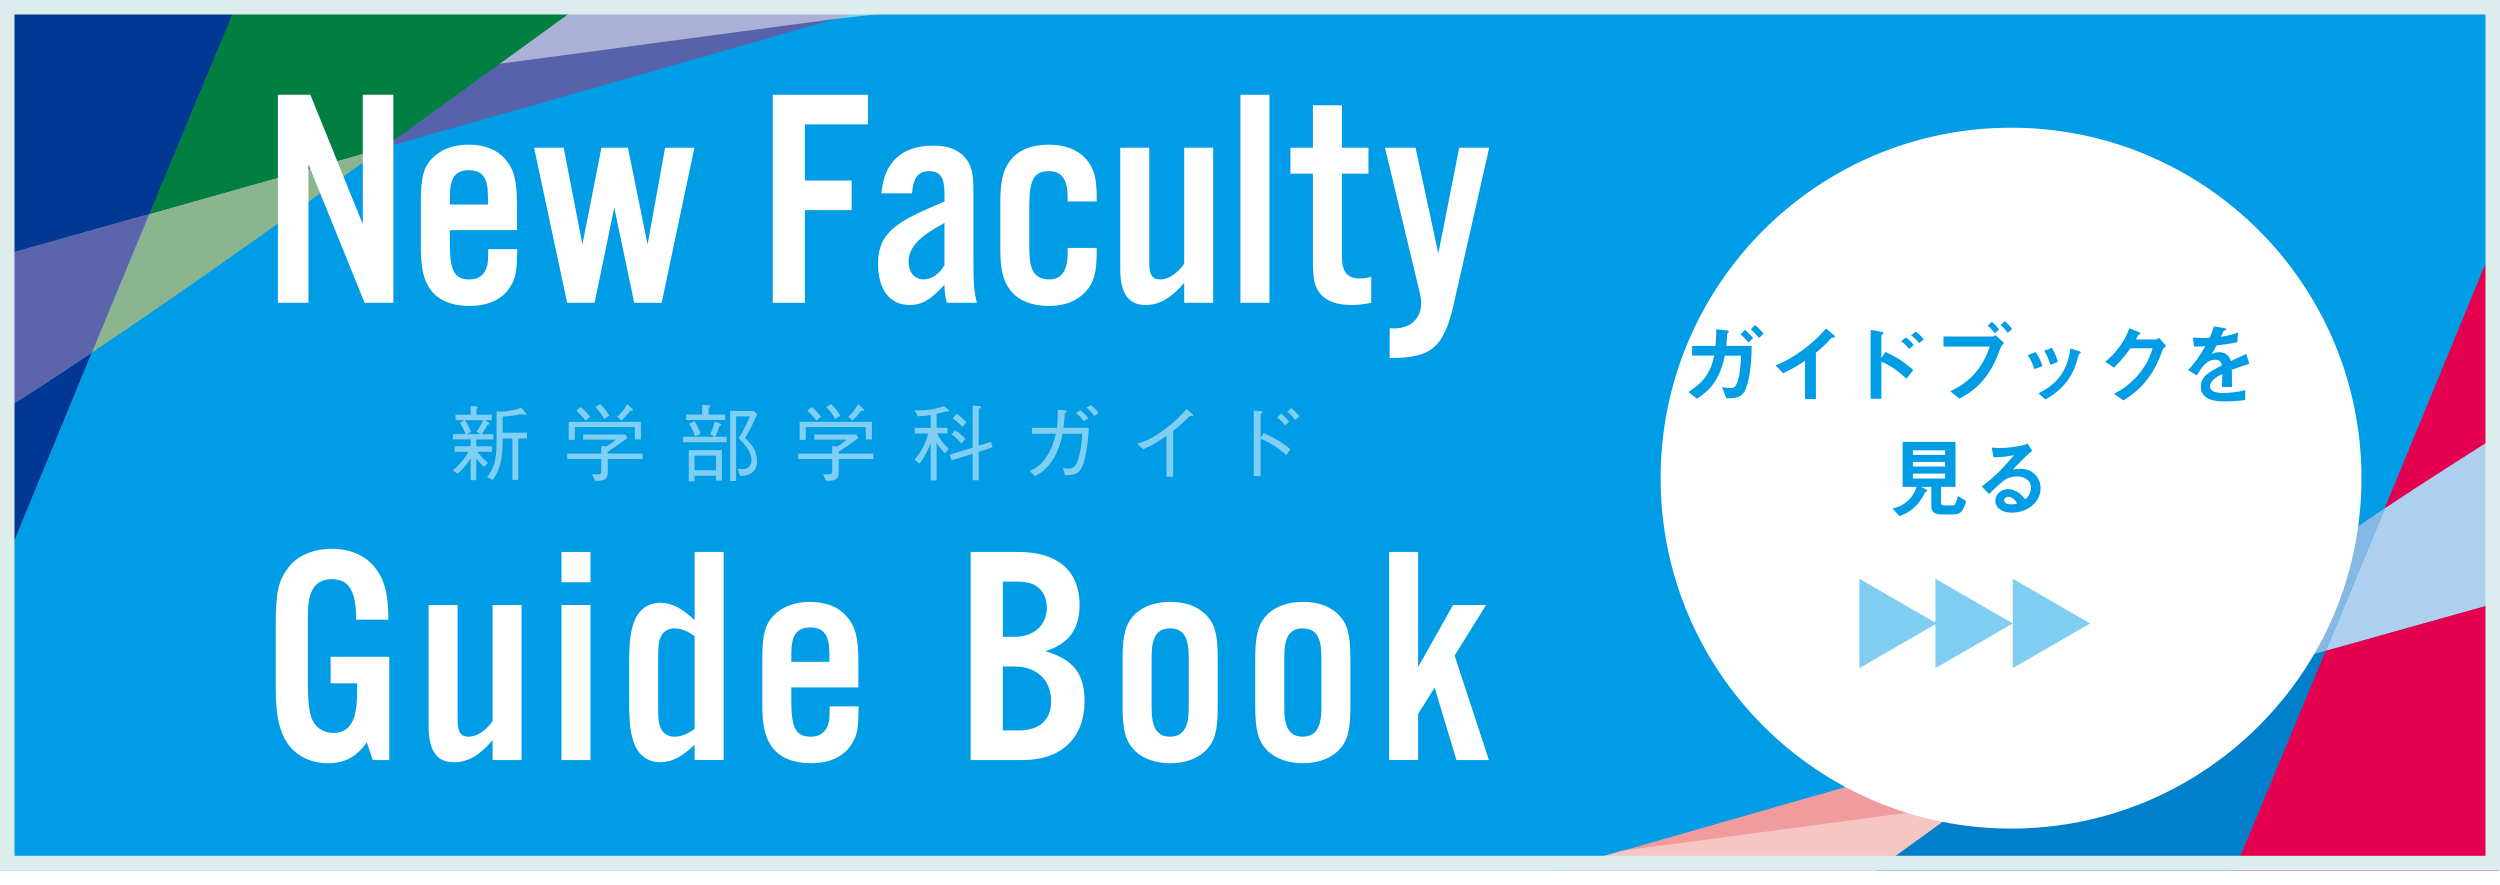 <?xml version="1.0" encoding="UTF-8"?><svg xmlns="http://www.w3.org/2000/svg" xmlns:xlink="http://www.w3.org/1999/xlink" viewBox="0 0 686.15 242.91"><defs><style>.cls-1,.cls-2,.cls-3{opacity:.5;}.cls-1,.cls-4{fill:#009ce5;}.cls-5{fill:#003893;}.cls-6,.cls-3,.cls-7{fill:#fff;}.cls-8{fill:#5762aa;}.cls-9{fill:#e4004f;}.cls-10{fill:#f09b9e;}.cls-11{clip-path:url(#clippath-2);}.cls-12{isolation:isolate;}.cls-13{fill:#aecfed;}.cls-14{fill:#f6c6c5;}.cls-15{fill:#8bb58e;}.cls-16{fill:#0080cb;}.cls-17{clip-path:url(#clippath-1);}.cls-18{mix-blend-mode:hard-light;}.cls-19{fill:#5c65ac;}.cls-7{filter:url(#drop-shadow-1);}.cls-20{fill:none;}.cls-21{clip-path:url(#clippath-3);}.cls-22{fill:#83b9e4;}.cls-23{fill:#ddeded;}.cls-24{fill:#007f41;}</style><clipPath id="clippath-1"><polygon class="cls-20" points="0 0 275.08 0 580 217.45 0 217.45 0 0"/></clipPath><clipPath id="clippath-2"><polygon class="cls-20" points="685.87 238.83 378.7 238.83 73.78 15.4 685.87 15.4 685.87 238.83"/></clipPath><clipPath id="clippath-3"><rect class="cls-20" x="0" width="685.87" height="238.83"/></clipPath><filter id="drop-shadow-1" filterUnits="userSpaceOnUse"><feOffset dx="9.96" dy="9.96"/><feGaussianBlur result="blur" stdDeviation="4.98"/><feFlood flood-color="#000" flood-opacity=".35"/><feComposite in2="blur" operator="in"/><feComposite in="SourceGraphic"/></filter></defs><g class="cls-12"><g id="_イヤー_2"><g id="_イヤー_1-2"><g><rect class="cls-4" x="0" width="686.15" height="238.86"/><g><g class="cls-18"><g class="cls-17"><g><path class="cls-8" d="M105.25,40.54c54.49-15.44,108.93-31.01,163.34-46.7l-85.88-9.36C160.5,.55,138.3,16.62,116.1,32.69c-3.61,2.62-7.23,5.23-10.85,7.85Z"/><polygon class="cls-3" points="0 -3.25 0 35.81 229.04 5.22 275.08 0 0 -3.25"/><path class="cls-15" d="M25.23,96.78c27.11-18.16,53.62-37.15,80.02-56.24-21.41,6.07-42.83,12.12-64.26,18.15-5.26,12.69-10.52,25.39-15.77,38.09Z"/><path class="cls-24" d="M105.25,40.54c3.62-2.62,7.23-5.23,10.85-7.85C138.3,16.62,160.5,.55,182.7-15.52l-105.97-11.55C64.77,1.5,52.86,30.08,41,58.69c21.43-6.03,42.84-12.08,64.26-18.15Z"/><path class="cls-3" d="M41,58.69c-5.26,12.69-10.52,25.39-15.77,38.09C16.4,118.17,7.59,139.56-1.19,160.97L29.74,2.42l46.99-29.49C64.77,1.5,52.86,30.08,41,58.69"/><path class="cls-5" d="M76.73-27.07L-17.62-14.96-7.07,72.16c12.18-3.41,35.89-10.05,48.06-13.47C52.86,30.08,64.77,1.5,76.73-27.07Z"/><path class="cls-19" d="M41,58.69c-23.71,6.67-47.43,13.29-48.06,13.47L-.39,113.54c8.61-5.49,17.14-11.08,25.62-16.76,5.25-12.7,10.5-25.4,15.77-38.09Z"/><path class="cls-5" d="M-.39,113.54l-5.12,46.96,4.31,.47c8.78-21.41,17.59-42.8,26.42-64.19-8.48,5.68-17.01,11.27-25.62,16.76Z"/></g></g></g><g class="cls-18"><g class="cls-11"><g><path class="cls-10" d="M572.29,197.3c-56.02,15.87-112,31.88-167.94,48.02l88.3,9.62c22.83-16.52,45.65-33.05,68.48-49.57,3.72-2.69,7.43-5.38,11.15-8.07Z"/><polygon class="cls-14" points="680.51 242.32 680.51 202.16 445.01 233.53 419.16 241.05 680.51 242.32"/><path class="cls-22" d="M654.56,139.47c-27.87,18.67-55.13,38.2-82.28,57.83,22.02-6.24,44.04-12.46,66.07-18.66,5.41-13.05,10.82-26.11,16.21-39.17Z"/><path class="cls-16" d="M572.29,197.3c-3.72,2.69-7.44,5.38-11.15,8.07-22.83,16.52-45.65,33.05-68.48,49.57l108.96,11.87c12.3-29.37,24.54-58.76,36.74-88.17-22.03,6.2-44.05,12.42-66.07,18.66Z"/><path class="cls-9" d="M680.9,122.24l5.26-48.29-4.43-.48c-9.03,22.01-18.09,44.01-27.17,66,8.71-5.84,17.49-11.59,26.34-17.23Z"/><path class="cls-9" d="M601.61,266.81l97.01-12.46-10.85-89.57c-12.52,3.51-36.9,10.33-49.42,13.85-12.2,29.41-24.44,58.8-36.74,88.17Z"/><path class="cls-13" d="M638.36,178.64c24.38-6.86,48.77-13.67,49.42-13.85l2.66-49.1c-8.85,5.64-27.16,17.95-35.87,23.78-5.39,13.06-10.8,26.12-16.21,39.17Z"/></g></g></g><g class="cls-21"><path class="cls-24" d="M105.25,40.54c3.62-2.62,7.23-5.23,10.85-7.85C138.3,16.62,160.5,.55,182.7-15.52l-105.97-11.55C64.77,1.5,52.86,30.08,41,58.69c21.43-6.03,42.84-12.08,64.26-18.15Z"/><path class="cls-5" d="M76.73-27.07L-17.62-14.96-7.07,72.16c12.18-3.41,35.89-10.05,48.06-13.47C52.86,30.08,64.77,1.5,76.73-27.07Z"/><path class="cls-16" d="M572.29,197.3c-3.72,2.69-7.44,5.38-11.15,8.07-22.83,16.52-45.65,33.05-68.48,49.57l108.96,11.87c12.3-29.37,24.54-58.76,36.74-88.17-22.03,6.2-44.05,12.42-66.07,18.66Z"/><path class="cls-9" d="M690.51,116.36l-4.34-42.41,5.23-23.81c-9.03,22.01-27.75,67.33-36.84,89.32,8.71-5.84,27.09-17.47,35.94-23.11Z"/><path class="cls-9" d="M601.61,266.81l97.01-12.46-10.85-89.57c-12.52,3.51-36.9,10.33-49.42,13.85-12.2,29.41-24.44,58.8-36.74,88.17Z"/></g></g><g><path class="cls-6" d="M107.95,83.11h-7.88l-15.41-38.02v38.02h-8.39V26h8.91l14.39,35.54V26h8.39v57.12Z"/><path class="cls-6" d="M123.47,63.16v3.77c0,7.45,1.28,9.76,5.4,9.76,2.48,0,4.11-1.2,4.79-3.6,.26-.94,.34-1.71,.34-4.71h7.96c-.09,5.82-.34,7.71-1.63,9.85-2.06,3.77-6.08,5.74-11.47,5.74-4.88,0-8.56-1.54-10.7-4.45-1.88-2.65-2.65-5.82-2.65-11.56v-12.67c0-6.77,.77-9.59,3.43-12.16,2.31-2.23,5.65-3.43,9.68-3.43,4.37,0,7.79,1.37,10.02,3.94,2.4,2.74,3.25,5.82,3.25,12.5v7.02h-18.41Zm10.45-9.33c0-5.05-1.54-7.11-5.22-7.11s-5.22,2.05-5.22,7.11v2.31h10.45v-2.31Z"/><path class="cls-6" d="M174.07,83.11l-5.48-26.12-5.39,26.12h-7.54l-9.08-42.56h8.13l5.14,26.55,5.22-26.55h7.28l5.39,26.55,4.8-26.55h8.05l-8.99,42.56h-7.54Z"/><path class="cls-6" d="M220.91,83.11h-8.82V26h26.12v8.14h-17.3v15.41h12.84v8.13h-12.84v25.43Z"/><path class="cls-6" d="M259.91,83.11c-.43-1.2-.69-2.91-.69-4.97-3.85,4.2-6.17,5.57-9.59,5.57-5.4,0-8.65-4.28-8.65-11.3,0-5.31,1.97-8.65,6.94-11.73,2.06-1.28,4.11-2.31,11.3-5.39v-2.23c0-4.37-1.2-6.08-4.2-6.08s-4.37,1.8-4.71,6.08h-8.39c.69-8.56,5.65-13.1,14.21-13.1,3.94,0,6.77,1.03,8.73,3.25,1.8,2.23,2.31,4.2,2.31,9.42v18.92c0,6.42,.17,8.39,.94,11.56h-8.22Zm-.69-21.92c-7.02,3.77-9.85,6.76-9.85,10.7,0,2.83,1.71,4.79,4.02,4.79s4.28-1.37,5.82-3.85v-11.65Z"/><path class="cls-6" d="M293.02,55.28v-1.11c0-4.97-1.63-7.19-5.14-7.19-4.11,0-5.39,2.31-5.39,9.76v10.28c0,4.02,.26,5.91,1.03,7.36,.77,1.46,2.4,2.31,4.37,2.31,3.51,0,5.14-2.31,5.14-7.45v-1.2h7.96v1.63c0,5.05-.86,8.05-3,10.36-2.31,2.57-5.74,3.94-10.1,3.94-4.79,0-8.56-1.54-10.7-4.45-1.97-2.65-2.65-5.65-2.65-11.47v-12.33c0-5.82,.69-8.91,2.65-11.56,2.14-2.91,5.82-4.45,10.7-4.45,4.37,0,7.79,1.29,10.1,3.85,2.14,2.31,3,5.22,3,10.19v1.54h-7.96Z"/><path class="cls-6" d="M332.98,83.11h-7.96v-5.48c-3.68,4.28-6.85,6.08-10.62,6.08-4.71,0-6.94-3.17-6.94-9.93V40.55h7.96v31.17c0,3.77,.77,4.97,3.08,4.97,2.14,0,4.54-1.54,6.51-4.28v-31.86h7.96v42.56Z"/><path class="cls-6" d="M348.41,83.11h-7.96V26h7.96v57.12Z"/><path class="cls-6" d="M375.58,47.66h-7.28v22.69c0,4.28,1.46,6.08,4.97,6.08,1.03,0,1.8-.08,3.08-.51v7.19c-2.23,.43-3.6,.6-5.39,.6-4.02,0-6.94-1.03-8.65-3.17-1.54-1.88-1.97-3.94-1.97-9.33v-23.55h-6.17v-7.11h6.17v-11.65h7.96v11.65h7.28v7.11Z"/><path class="cls-6" d="M408.73,40.55l-9.25,40.76c-2.91,13.96-6.08,16.96-18.07,16.96v-8.22c.51,.08,1.11,.08,1.28,.08,4.45,0,7.36-2.74,7.36-6.94,0-1.03-.17-1.97-.6-3.77l-9.33-38.88h8.39l6.25,29.03,5.74-29.03h8.22Z"/><path class="cls-6" d="M106.84,180.27v28.34h-4.54l-1.63-4.88c-2.91,4.11-6.08,5.74-10.7,5.74-5.22,0-9.59-2.48-11.82-6.68-1.88-3.68-2.48-7.36-2.48-15.24v-15.76c0-9.08,.69-12.33,3.34-15.84,2.48-3.42,6.85-5.31,12.07-5.31,6.25,0,10.88,2.65,13.44,7.62,1.46,2.83,2.06,6.34,2.06,11.82h-8.82c0-7.88-1.97-11.13-6.76-11.13-2.31,0-4.28,1.03-5.22,2.91-1.03,1.88-1.28,3.6-1.28,8.22v17.47c0,4.71,.26,7.19,.94,9.33,.94,2.65,3.17,4.28,5.99,4.28,4.62,0,6.59-3.34,6.59-11.3v-2.31h-7.28v-7.28h16.1Z"/><path class="cls-6" d="M143.16,208.61h-7.96v-5.48c-3.68,4.28-6.85,6.08-10.62,6.08-4.71,0-6.94-3.17-6.94-9.93v-33.23h7.96v31.17c0,3.77,.77,4.97,3.08,4.97,2.14,0,4.54-1.54,6.51-4.28v-31.86h7.96v42.56Z"/><path class="cls-6" d="M162.06,159.8h-7.96v-8.31h7.96v8.31Zm0,48.81h-7.96v-42.56h7.96v42.56Z"/><path class="cls-6" d="M190.65,208.61v-4.2c-3.51,3.34-6.34,4.8-9.42,4.8s-5.48-1.54-6.85-4.37c-1.28-2.91-1.71-5.91-1.71-12.42v-10.19c0-6.51,.43-9.5,1.71-12.42,1.37-2.83,3.77-4.37,6.85-4.37s5.91,1.46,9.42,4.79v-18.75h7.96v57.12h-7.96Zm0-34c-2.14-1.54-3.77-2.14-5.57-2.14-1.63,0-3.08,.86-3.68,2.23-.69,1.46-.77,2.57-.77,7.02v11.22c0,4.45,.09,5.57,.77,7.02,.6,1.37,2.06,2.23,3.68,2.23,1.8,0,3.43-.6,5.57-2.14v-25.43Z"/><path class="cls-6" d="M217.18,188.66v3.77c0,7.45,1.28,9.76,5.4,9.76,2.48,0,4.11-1.2,4.79-3.6,.26-.94,.34-1.71,.34-4.71h7.96c-.09,5.82-.34,7.71-1.63,9.85-2.06,3.77-6.08,5.74-11.47,5.74-4.88,0-8.56-1.54-10.7-4.45-1.88-2.65-2.65-5.82-2.65-11.56v-12.67c0-6.77,.77-9.59,3.43-12.16,2.31-2.23,5.65-3.43,9.68-3.43,4.37,0,7.79,1.37,10.02,3.94,2.4,2.74,3.25,5.82,3.25,12.5v7.02h-18.41Zm10.45-9.33c0-5.05-1.54-7.11-5.22-7.11s-5.22,2.05-5.22,7.11v2.31h10.45v-2.31Z"/><path class="cls-6" d="M266.41,151.49h13.19c10.7,0,16.7,5.22,16.7,14.47,0,6.76-3,10.79-9.42,12.76,7.71,2.23,10.79,6.17,10.79,13.7,0,10.1-6.34,16.18-16.96,16.18h-14.3v-57.12Zm11.99,23.29c5.39,0,8.91-3.17,8.91-8.05,0-2.14-.77-4.02-2.14-5.31-1.46-1.28-3.25-1.8-6.59-1.8h-3.34v15.16h3.17Zm1.28,25.69c5.65,0,8.82-2.91,8.82-8.05,0-5.74-3.94-9.5-10.1-9.5h-3.17v17.55h4.45Z"/><path class="cls-6" d="M334.22,193.88c0,6.68-.77,9.59-3.34,12.16-2.31,2.23-5.65,3.43-9.68,3.43s-7.45-1.2-9.76-3.43c-2.48-2.57-3.34-5.48-3.34-12.16v-13.1c0-6.68,.86-9.59,3.34-12.16,2.31-2.23,5.65-3.43,9.76-3.43s7.36,1.2,9.68,3.43c2.57,2.57,3.34,5.48,3.34,12.16v13.1Zm-18.15,.51c0,5.39,1.54,7.79,5.05,7.79s5.14-2.4,5.14-7.79v-14.13c0-5.48-1.54-7.79-5.14-7.79s-5.05,2.4-5.05,7.79v14.13Z"/><path class="cls-6" d="M370.63,193.88c0,6.68-.77,9.59-3.34,12.16-2.31,2.23-5.65,3.43-9.68,3.43s-7.45-1.2-9.76-3.43c-2.48-2.57-3.34-5.48-3.34-12.16v-13.1c0-6.68,.86-9.59,3.34-12.16,2.31-2.23,5.65-3.43,9.76-3.43s7.36,1.2,9.68,3.43c2.57,2.57,3.34,5.48,3.34,12.16v13.1Zm-18.15,.51c0,5.39,1.54,7.79,5.05,7.79s5.14-2.4,5.14-7.79v-14.13c0-5.48-1.54-7.79-5.14-7.79s-5.05,2.4-5.05,7.79v14.13Z"/><path class="cls-6" d="M389.21,183.09l9.59-17.04h9.08l-8.65,13.87,9.42,28.69h-8.91l-5.99-19.87-4.54,7.19v12.67h-7.96v-57.12h7.96v31.6Z"/></g><g class="cls-2"><g><path class="cls-6" d="M130.71,122.49h4.31v1.52h-3.99c.99,1.24,1.87,2.14,2.93,3.04l-1.08,1.08c-.51-.41-1.06-.92-2.17-2.28v5.94h-1.54v-5.94c-1.29,1.91-2.23,3.02-3.55,4.15l-1.38-.85c1.27-1.08,2.9-2.65,4.31-5.14h-3.78v-1.52h4.4v-1.89h-4.88v-1.45h3.5c-.62-1.52-1.01-2.26-1.57-3.11l1.24-.71h-2.44v-1.52h4.15v-2.44l1.59,.18c.12,.02,.39,.05,.39,.28,0,.18-.09,.23-.37,.39v1.59h4.19v1.52h-1.98l.99,.53c.21,.12,.37,.21,.37,.42s-.18,.23-.55,.28c-.55,1.11-.97,1.77-1.52,2.6h3.11v1.45h-4.68v1.89Zm1.18-3.34l-1.11-.65c.6-.88,1.24-1.87,1.87-3.18h-5.05c.6,.9,1.22,2.05,1.73,3.23l-1.22,.6h3.78Zm6.08,1.2c0,4.01-.14,7.76-2.74,11.36l-1.57-.78c2.58-3.09,2.63-6.64,2.63-10.21v-7.81l1.57,.07c.44,0,2.1-.25,2.63-.37,1.27-.25,2.03-.51,2.6-.71l1.17,1.36c.14,.16,.23,.28,.23,.39,0,.21-.18,.21-.25,.21-.32,0-.78-.09-1.18-.18-1.89,.41-3.43,.55-5.09,.69v4.38h6.66v1.61h-2.4v11.34h-1.61v-11.34h-2.65Z"/><path class="cls-6" d="M166.81,125.97v3.55c0,1.82-.53,2.49-3.48,2.47l-.85-1.84c.74,.05,1.17,.05,1.45,.05,.6,0,1.08-.02,1.08-.78v-3.43h-9.35v-1.5h9.35v-2.07l1.43,.12c1.08-.69,1.66-1.11,2.58-1.87h-8.94v-1.43h11.59l.53,1.01c-2.47,1.84-4.52,3.18-5.39,3.73v.51h9.54v1.5h-9.54Zm7.42-5.37v-3.36h-16.47v3.48h-1.68v-4.93h19.84v4.82h-1.68Zm-13.55-5.16c-.76-.99-1.54-1.94-2.51-2.7l1.2-1.04c1.34,1.11,2.03,1.91,2.58,2.7l-1.27,1.04Zm5.16-.41c-.88-1.57-1.59-2.47-2.47-3.32l1.36-.81c1.22,1.2,1.91,2.14,2.51,3.2l-1.41,.92Zm7.1-2.28c-.83,1.22-1.96,2.28-2.35,2.65l-1.2-1.01c.92-.83,1.82-1.82,2.77-3.48l1.38,1.27c.12,.14,.18,.23,.18,.32,0,.25-.37,.25-.78,.25Z"/><path class="cls-6" d="M199.44,119.87v1.52h-12v-1.52h8.76l-1.31-.71c.62-1.06,.97-2.28,1.27-3.48l1.5,.6c.07,.02,.3,.14,.3,.3,0,.18-.23,.28-.48,.32-.55,1.73-.94,2.56-1.15,2.97h3.13Zm-6.73-8.75l1.87,.09c.07,0,.37,.02,.37,.21,0,.23-.32,.42-.48,.53v1.82h4.56v1.5h-10.69v-1.5h4.38v-2.65Zm-3.66,12.42h9.08v8.36h-1.64v-1.34h-5.88v1.57h-1.57v-8.59Zm1.57-7.97c.76,1.22,1.2,2.24,1.68,3.53l-1.5,.67c-.42-1.17-.81-2.14-1.61-3.48l1.43-.71Zm5.88,13.5v-4.03h-5.88v4.03h5.88Zm11.34-15.37c-1.75,3.85-2.79,5.62-3.34,6.61,1.98,1.66,3.29,3.69,3.29,6.27,0,3.48-2.77,3.96-4.63,4.06l-.71-1.98c.37,.05,.71,.07,1.2,.07,.88,0,1.52-.12,1.96-.62,.44-.48,.62-1.22,.62-1.77,0-2.72-2.33-4.93-3.48-6.01,1.24-2.05,2.12-3.92,3.06-6.06h-3.78v17.74h-1.64v-19.24h6.43l1.01,.94Z"/><path class="cls-6" d="M230.2,125.97v3.55c0,1.82-.53,2.49-3.48,2.47l-.85-1.84c.74,.05,1.17,.05,1.45,.05,.6,0,1.08-.02,1.08-.78v-3.43h-9.35v-1.5h9.35v-2.07l1.43,.12c1.08-.69,1.66-1.11,2.58-1.87h-8.94v-1.43h11.59l.53,1.01c-2.47,1.84-4.52,3.18-5.39,3.73v.51h9.54v1.5h-9.54Zm7.42-5.37v-3.36h-16.47v3.48h-1.68v-4.93h19.84v4.82h-1.68Zm-13.55-5.16c-.76-.99-1.54-1.94-2.51-2.7l1.2-1.04c1.34,1.11,2.03,1.91,2.58,2.7l-1.27,1.04Zm5.16-.41c-.88-1.57-1.59-2.47-2.47-3.32l1.36-.81c1.22,1.2,1.91,2.14,2.51,3.2l-1.41,.92Zm7.1-2.28c-.83,1.22-1.96,2.28-2.35,2.65l-1.2-1.01c.92-.83,1.82-1.82,2.77-3.48l1.38,1.27c.12,.14,.18,.23,.18,.32,0,.25-.37,.25-.78,.25Z"/><path class="cls-6" d="M259.62,112.93c-.46,.14-1.13,.37-2.56,.64v3.85h3v1.54h-2.81c.25,.62,.9,2.14,3.18,4.26l-1.08,1.2c-1.08-1.06-1.68-1.89-2.28-2.81v10.25h-1.64v-10.25c-.78,2-1.68,3.96-3.06,5.65l-1.36-1.08c1.75-2.12,3.13-4.54,3.71-7.21h-3.66v-1.54h4.38v-3.55c-1.89,.32-2.95,.37-3.52,.39l-.9-1.68c3.29,.16,5.71-.3,8.09-1.13l1.27,1.08c.09,.07,.16,.14,.16,.21,0,.3-.69,.21-.9,.18Zm9.01,11.08v7.81h-1.68v-7.26l-5.78,1.77-.58-1.54,6.36-1.91v-11.59l1.89,.18c.09,0,.44,.05,.44,.23,0,.25-.32,.39-.65,.53v10.09l3.32-1.08,.46,1.5-3.78,1.27Zm-4.72-2.33c-1.11-1.17-1.87-1.84-2.72-2.42l.92-1.2c1.06,.71,1.98,1.41,2.88,2.4l-1.08,1.22Zm.23-4.52c-1.17-1.24-1.94-1.84-2.65-2.33l1.04-1.27c.44,.28,1.27,.81,2.74,2.35l-1.13,1.24Z"/><path class="cls-6" d="M290.08,117.42c.14-1.27,.23-2.4,.25-4.98l1.8,.16c.62,.07,.71,.18,.71,.32,0,.21-.16,.3-.6,.46-.05,1.04-.12,2.21-.37,4.03h6.96c-.09,1.82-.25,4.72-1.01,8.16-.65,2.95-1.57,4.01-2.6,4.45-.67,.3-1.34,.35-2.9,.42l-.6-1.98c.53,.07,.83,.12,1.38,.12,1.24,0,2.12,0,3.02-3.18,.58-2.05,.81-4.22,.88-6.36h-5.35c-.44,1.94-.97,4.29-2.56,6.91-1.8,2.93-3.34,3.8-5,4.72l-1.45-1.38c1.38-.67,2.79-1.36,4.45-3.73,1.66-2.4,2.23-4.63,2.7-6.52h-6.54v-1.61h6.84Zm6.47-4.82c.35,.3,1.41,1.17,2.12,2.17l-1.2,.85c-.76-1.13-1.87-2.03-2.17-2.28l1.24-.74Zm2.83-1.43c.32,.25,1.45,1.13,2.1,2.17l-1.2,.83c-.65-1.04-1.59-1.87-2.1-2.28l1.2-.71Z"/><path class="cls-6" d="M320.13,130.86v-11.22c-2.7,1.89-4.35,2.81-6.36,3.66l-1.68-1.5c2.03-.67,4.03-1.31,7.58-3.96,3.2-2.37,4.79-4.22,5.99-5.58l1.57,1.34c.09,.05,.25,.23,.25,.41,0,.09-.02,.18-.28,.18-.16,0-.25-.02-.53-.07-1.94,1.84-2.58,2.49-4.68,4.12v12.6h-1.87Z"/><path class="cls-6" d="M346.83,118.85c3.82,1.71,5.51,2.95,7.37,4.45l-1.15,1.61c-2.6-2.3-4.88-3.57-7.07-4.49v10.25h-1.87v-18l1.82,.14c.16,0,.6,.05,.6,.3,0,.12-.37,.39-.55,.53v6.59l.85-1.38Zm5.92-2.1c-.65-.78-1.61-1.73-2.21-2.21l1.08-1.04c.9,.69,1.82,1.75,2.21,2.24l-1.08,1.01Zm2.76-1.5c-.6-.81-1.59-1.77-2.21-2.28l1.08-.97c.78,.6,1.71,1.54,2.28,2.23l-1.15,1.01Z"/></g></g><g><circle class="cls-7" cx="541.99" cy="121.27" r="96.18"/><g><path class="cls-4" d="M479.05,106.93c-.95,2.24-2.65,2.39-5.23,2.39l-1.19-3.1c.52,.09,1.46,.29,2.39,.29,.36,0,.98-.05,1.43-.76,.41-.67,1.29-2.89,1.38-8.14h-4.42c-1.46,6.9-4.34,9.69-7.66,11.81l-2.34-1.84c3.77-2.41,5.99-4.8,7.09-9.98h-6.09v-2.65h6.44c.14-1.62,.17-2.7,.19-4.58l2.94,.33c.1,0,.55,.07,.55,.36q0,.1-.33,.36c-.19,.14-.17,.17-.19,.48-.02,.83-.07,1.58-.21,3.05h6.97c-.02,2.1-.12,8.28-1.72,11.98Zm.88-12.91c-.76-.91-1.55-1.69-2.24-2.27l1.24-1.22c.81,.67,1.53,1.41,2.22,2.24l-1.22,1.24Zm2.84-1.26c-.72-.88-1.43-1.67-2.27-2.39l1.22-1.15c1.05,.88,1.74,1.67,2.31,2.34l-1.27,1.19Z"/><path class="cls-4" d="M503.07,92.66c-.36,.02-.41,.07-.74,.43-1.19,1.36-2.53,2.6-3.94,3.72v12.72h-2.98v-10.5c-1.62,1.07-3.22,2.08-6.01,3.39l-2.08-2.12c4.99-1.96,10.24-5.87,13.84-10.14l2.08,1.72c.1,.07,.41,.38,.41,.57,0,.17-.1,.19-.57,.21Z"/><path class="cls-4" d="M523.26,103.95c-2.05-1.91-4.32-3.63-6.9-4.7v10.19h-2.94v-18.9l2.96,.53s.57,.1,.57,.38c0,.14-.6,.52-.6,.64v6.18l1.1-1.67c3.2,1.38,5.66,3.17,7.68,4.96l-1.89,2.39Zm.69-8.19c-.67-.88-1.38-1.55-2.15-2.1l1.31-1.05c.76,.55,1.48,1.22,2.15,2.1l-1.31,1.05Zm2.79-1.55c-.64-.84-1.38-1.58-2.22-2.15l1.24-1.05c.86,.6,1.58,1.31,2.22,2.15l-1.24,1.05Z"/><path class="cls-4" d="M549.11,95.36c-.91,2.46-1.98,5.39-4.34,8.4-2.55,3.22-5.32,4.75-6.99,5.66l-2.51-2.05c2.65-1.24,8.07-4.01,10.86-12.24h-12.72v-2.77h13.51c.26,0,.5-.19,.79-.38l2.34,2.2c-.38,.33-.74,.69-.93,1.19Zm-1.6-3.89c-.36-.45-1.1-1.38-1.98-2.1l1.17-1.05c.86,.69,1.69,1.72,1.98,2.1l-1.17,1.05Zm3.51-.12c-.57-.79-1.17-1.53-1.96-2.15l1.17-1.05c.84,.67,1.58,1.58,2.03,2.17l-1.24,1.03Z"/><path class="cls-4" d="M558.35,101.3c-.41-1.36-1.03-2.63-1.81-3.84l2.2-.83c.81,1.26,1.43,2.51,1.84,3.84l-2.22,.84Zm12.41-4.27c-.21,.12-.24,.21-.48,1.15-1.79,7.33-6.61,10.12-8.9,11.46l-1.91-1.69c4.63-2.29,7.88-5.56,8.78-12.31l2.34,.72c.31,.1,.48,.26,.48,.43,0,.14-.05,.17-.31,.26Zm-8.02,3.1c-.41-1.43-.95-2.65-1.69-3.87l2.12-.81c.88,1.41,1.36,2.89,1.62,3.87l-2.05,.81Z"/><path class="cls-4" d="M593.51,96.14c-.86,2.31-1.91,5.08-4.25,8.09-2.41,3.1-4.94,4.7-6.47,5.66l-2.6-1.79c1.48-.79,4.63-2.41,7.47-6.23,2.05-2.77,2.77-4.99,3.15-6.28h-6.11c-.81,1.17-2.12,3.01-4.53,5.32l-2.36-1.62c3.41-2.75,5.63-6.3,6.59-9.16l2.46,.93c.14,.05,.62,.26,.62,.5,0,.19-.26,.24-.6,.33-.14,.36-.43,.83-.67,1.29h5.35c.29,0,.67-.21,1.05-.45l1.93,2.27c-.48,.33-.83,.64-1.03,1.15Z"/><path class="cls-4" d="M612.55,101.51c0,.93,.05,3.89,.05,4.7h-2.77c.07-1.36,.1-2.53,.12-3.58-.91,.45-3.39,1.69-3.39,3.37,0,1.55,1.84,1.86,3.58,1.86,2.05,0,4.08-.31,6.09-.76v2.7c-2.27,.36-4.92,.36-5.68,.36-1.34,0-4.1,0-5.61-1.6-.91-.95-.91-2-.91-2.34,0-2.96,2.2-4.08,5.77-5.92-.14-.72-.43-1.58-1.81-1.58-2.34,0-3.77,2.17-5.08,4.32l-2.34-1.46c1.89-2.03,3.08-3.72,4.7-6.56-1.36,.07-2.1,.1-3.1,.1l-.29-2.48c1.43,.12,2.48,.17,4.56,.09,.6-1.29,.91-2.12,1.19-3.17l2.98,.53c.07,.02,.48,.07,.48,.24,0,.14-.1,.21-.24,.26-.05,.02-.52,.24-.55,.24-.02,.02-.62,1.36-.74,1.62,2.2-.36,3.27-.67,4.68-1.22l-.17,2.67c-2.15,.5-4.1,.72-5.7,.91-.76,1.41-.95,1.74-1.36,2.36,.31-.14,1.03-.5,2.05-.5,1.65,0,2.7,.83,3.25,2.41,2.79-1.31,3.1-1.46,4.22-1.96l.81,2.72c-1.89,.6-3.03,1-4.8,1.67Z"/><path class="cls-4" d="M535.9,141.2h-3.22c-1.58,0-2.6-.72-2.6-2.15v-5.42h-2.84l1.58,.81c.1,.05,.17,.17,.17,.24,0,.1-.1,.17-.14,.19-.45,.24-.48,.24-.6,.48-.72,1.38-2.46,4.8-6.92,6.3l-1.91-2.08c.69-.14,2.51-.55,4.25-2.17,1.53-1.38,2.05-2.91,2.34-3.77h-3.82v-12.36h14.51v12.36h-3.96v4.46c0,.45,.33,.62,.72,.62h2.36c.6,0,.88,0,1.55-2.58l2.27,1.41c-.86,2.91-1.53,3.65-3.72,3.65Zm-2.05-17.61h-8.83v1.26h8.83v-1.26Zm0,3.2h-8.83v1.26h8.83v-1.26Zm0,3.2h-8.83v1.34h8.83v-1.34Z"/><path class="cls-4" d="M552.15,140.7c-2.98,0-4.51-1.5-4.51-3.27,0-1.36,1.17-3.17,3.51-3.17,2.48,0,4.03,1.96,4.7,2.79,.52-.48,1.58-1.48,1.58-3.17,0-2.36-2.31-3.13-3.87-3.13-1.03,0-2.15,.29-2.72,.6-1.48,.79-3.58,2.91-4.92,4.27l-2-2.1c2.48-1.86,5.01-3.99,8.83-8.62-1.43,.33-2.74,.57-5.58,.6l-.55-2.67c.57,.05,1.93,.14,2.67,.14,.91,0,4.96-.31,7.23-1.19l1.24,1.93c-1.43,1.19-1.84,1.58-5.3,5.11,.79-.12,1.96-.14,2.31-.14,3.25,0,5.3,2.65,5.3,5.27,0,3.96-3.72,6.75-7.92,6.75Zm-.91-4.34c-.98,0-1.19,.69-1.19,1,0,.83,1.1,1.07,1.96,1.07,.76,0,1.29-.14,1.62-.21-.31-.55-1.03-1.86-2.39-1.86Z"/></g><g><polygon class="cls-1" points="531.55 171.11 510.32 158.85 510.32 183.37 531.55 171.11"/><polygon class="cls-1" points="552.43 171.11 531.2 158.85 531.2 183.37 552.43 171.11"/><polygon class="cls-1" points="573.66 171.11 552.43 158.85 552.43 183.37 573.66 171.11"/></g></g><path class="cls-23" d="M682.17,3.98V234.88H3.98V3.98H682.17M686.15,0H0V238.86H686.15V0h0Z"/></g></g></g></g></svg>